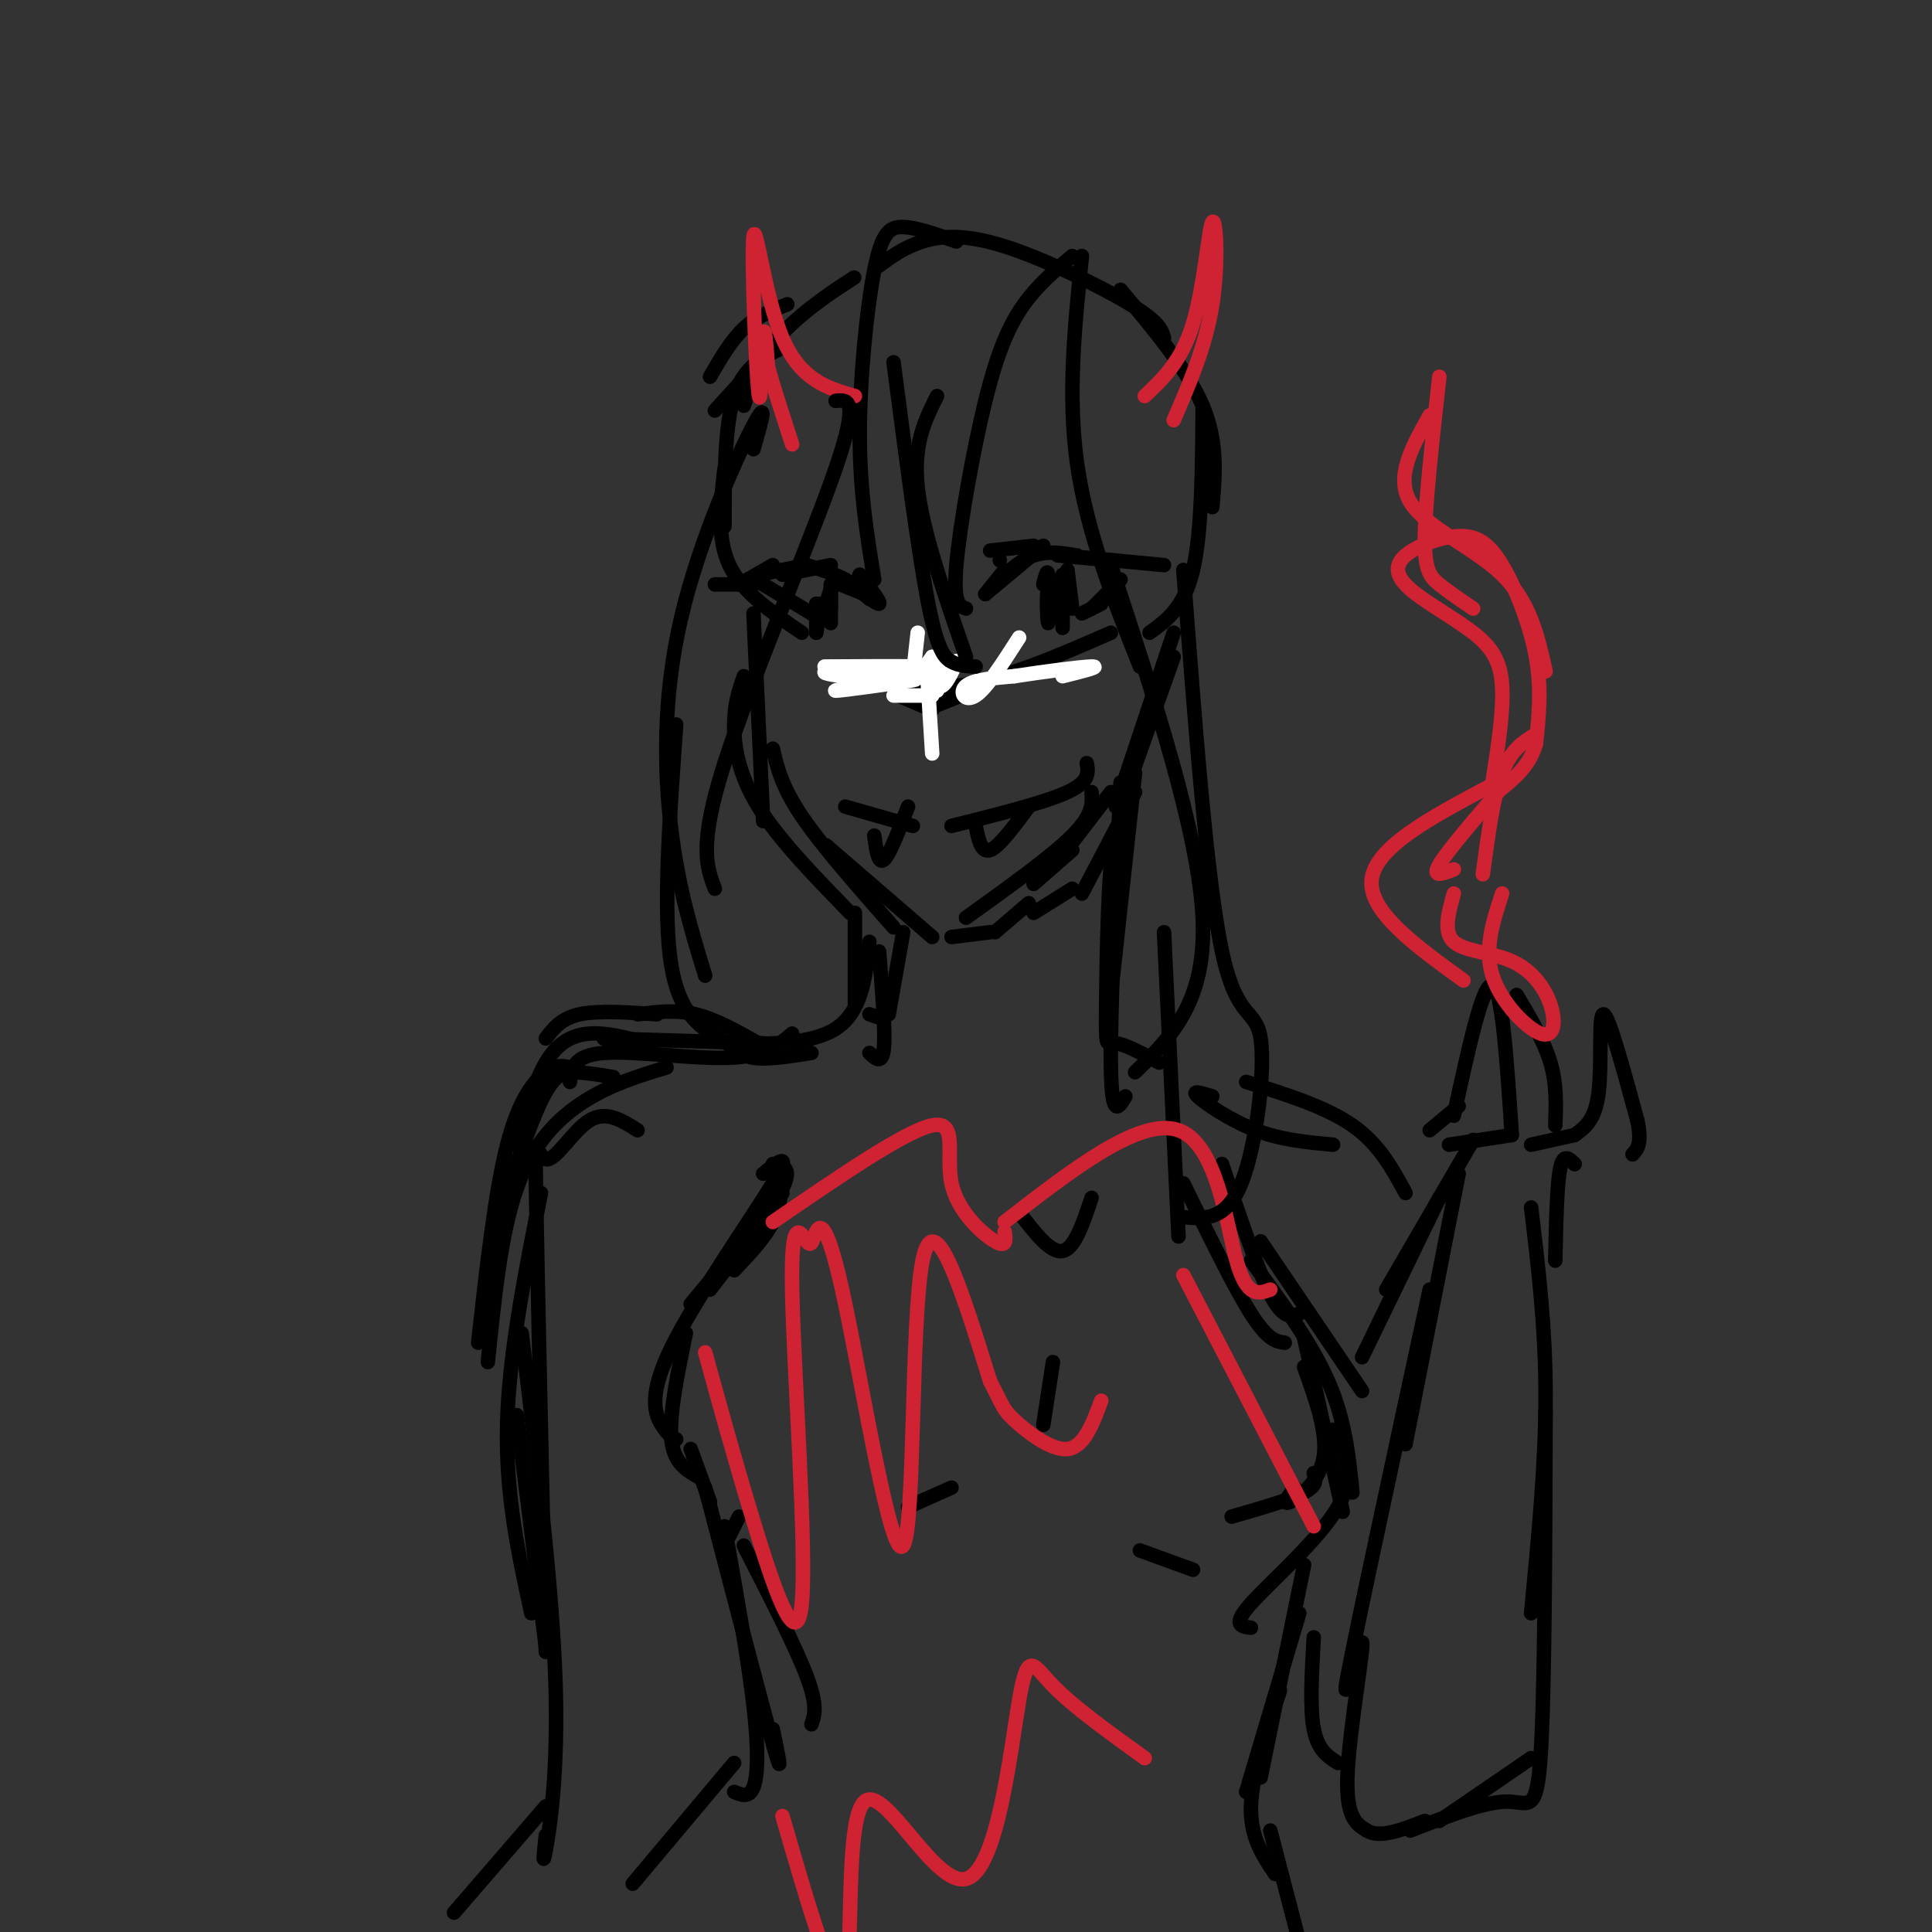 <svg viewBox='0 0 400 400' version='1.1' xmlns='http://www.w3.org/2000/svg' xmlns:xlink='http://www.w3.org/1999/xlink'><rect x="0" y="0" width="400" height="400" fill="#333333" stroke="none"/><g fill='none' stroke='rgb(0,0,0)' stroke-width='3' stroke-linecap='round' stroke-linejoin='round'><path d='M158,74c0.000,0.000 -10.000,11.000 -10,11'/><path d='M147,78c2.167,-3.750 4.333,-7.500 7,-10c2.667,-2.500 5.833,-3.750 9,-5'/><path d='M173,60c2.644,-1.733 5.289,-3.467 3,-2c-2.289,1.467 -9.511,6.133 -14,11c-4.489,4.867 -6.244,9.933 -8,15'/><path d='M162,72c-4.000,1.917 -8.000,3.833 -10,10c-2.000,6.167 -2.000,16.583 -2,27'/><path d='M150,97c-0.833,7.167 -1.667,14.333 1,20c2.667,5.667 8.833,9.833 15,14'/><path d='M173,138c7.750,2.583 15.500,5.167 25,4c9.500,-1.167 20.750,-6.083 32,-11'/><path d='M182,55c2.613,-1.911 5.226,-3.821 9,-5c3.774,-1.179 8.708,-1.625 17,1c8.292,2.625 19.940,8.321 26,12c6.060,3.679 6.530,5.339 7,7'/><path d='M232,60c6.917,8.250 13.833,16.500 17,24c3.167,7.500 2.583,14.250 2,21'/><path d='M249,84c-0.083,13.083 -0.167,26.167 -2,34c-1.833,7.833 -5.417,10.417 -9,13'/><path d='M156,127c0.000,0.000 2.000,43.000 2,43'/><path d='M154,140c-0.978,2.822 -1.956,5.644 -2,10c-0.044,4.356 0.844,10.244 5,17c4.156,6.756 11.578,14.378 19,22'/><path d='M160,155c0.917,3.917 1.833,7.833 6,14c4.167,6.167 11.583,14.583 19,23'/><path d='M171,175c0.000,0.000 22.000,19.000 22,19'/><path d='M197,194c0.000,0.000 8.000,-1.000 8,-1'/><path d='M206,193c0.000,0.000 7.000,-6.000 7,-6'/><path d='M214,189c0.000,0.000 8.000,-5.000 8,-5'/><path d='M224,185c0.000,0.000 11.000,-21.000 11,-21'/><path d='M243,136c0.000,0.000 -11.000,31.000 -11,31'/><path d='M243,131c0.000,0.000 -12.000,36.000 -12,36'/><path d='M230,164c0.000,0.000 -10.000,13.000 -10,13'/><path d='M222,176c0.000,0.000 -8.000,7.000 -8,7'/><path d='M226,164c0.167,2.333 0.333,4.667 -4,9c-4.333,4.333 -13.167,10.667 -22,17'/><path d='M197,171c9.667,-2.417 19.333,-4.833 24,-7c4.667,-2.167 4.333,-4.083 4,-6'/><path d='M189,171c0.000,0.000 -14.000,-4.000 -14,-4'/><path d='M202,171c0.583,2.833 1.167,5.667 3,5c1.833,-0.667 4.917,-4.833 8,-9'/><path d='M181,173c0.417,3.000 0.833,6.000 2,5c1.167,-1.000 3.083,-6.000 5,-11'/><path d='M207,116c0.000,0.000 0.000,0.000 0,0'/><path d='M186,144c0.000,0.000 7.000,3.000 7,3'/><path d='M194,146c0.000,0.000 5.000,-2.000 5,-2'/><path d='M205,114c0.000,0.000 9.000,-1.000 9,-1'/><path d='M216,113c0.000,0.000 -12.000,10.000 -12,10'/><path d='M208,118c0.000,0.000 -4.000,5.000 -4,5'/><path d='M206,121c2.583,-2.500 5.167,-5.000 8,-6c2.833,-1.000 5.917,-0.500 9,0'/><path d='M219,115c0.000,0.000 11.000,1.000 11,1'/><path d='M220,115c0.000,0.000 21.000,2.000 21,2'/><path d='M221,118c0.000,0.000 1.000,8.000 1,8'/><path d='M220,119c0.000,0.000 0.000,11.000 0,11'/><path d='M219,121c0.667,2.917 1.333,5.833 1,6c-0.333,0.167 -1.667,-2.417 -3,-5'/><path d='M217,122c-0.467,1.222 -0.133,6.778 0,7c0.133,0.222 0.067,-4.889 0,-10'/><path d='M217,119c-0.167,-1.333 -0.583,0.333 -1,2'/><path d='M232,120c0.000,0.000 -6.000,6.000 -6,6'/><path d='M228,125c0.000,0.000 -4.000,2.000 -4,2'/><path d='M174,121c0.000,0.000 5.000,2.000 5,2'/><path d='M177,121c0.000,0.000 3.000,3.000 3,3'/><path d='M177,121c0.000,0.000 1.000,-2.000 1,-2'/><path d='M178,119c2.250,2.917 4.500,5.833 4,6c-0.500,0.167 -3.750,-2.417 -7,-5'/><path d='M175,120c-2.500,-1.333 -5.250,-2.167 -8,-3'/><path d='M172,117c0.000,0.000 -10.000,2.000 -10,2'/><path d='M167,117c0.000,0.000 -10.000,2.000 -10,2'/><path d='M160,117c0.000,0.000 -7.000,4.000 -7,4'/><path d='M156,121c0.000,0.000 -8.000,0.000 -8,0'/><path d='M158,121c0.000,0.000 10.000,6.000 10,6'/><path d='M168,127c1.833,1.167 1.417,1.083 1,1'/><path d='M172,121c0.000,0.000 0.000,8.000 0,8'/><path d='M172,122c0.000,0.000 0.000,4.000 0,4'/><path d='M172,122c0.000,0.000 -1.000,3.000 -1,3'/><path d='M170,125c0.000,0.000 -1.000,6.000 -1,6'/><path d='M169,125c0.000,0.000 0.000,6.000 0,6'/></g>
<g fill='none' stroke='rgb(255,255,255)' stroke-width='3' stroke-linecap='round' stroke-linejoin='round'><path d='M190,131c0.000,0.000 -1.000,9.000 -1,9'/><path d='M189,140c0.500,0.833 2.250,-1.583 4,-4'/><path d='M193,136c1.000,0.333 1.500,3.167 2,6'/><path d='M195,142c1.067,-0.356 2.733,-4.244 3,-5c0.267,-0.756 -0.867,1.622 -2,4'/><path d='M191,138c0.000,0.000 2.000,6.000 2,6'/><path d='M193,138c0.000,0.000 1.000,5.000 1,5'/><path d='M192,140c0.000,0.000 1.000,16.000 1,16'/><path d='M191,144c0.000,0.000 -6.000,0.000 -6,0'/><path d='M189,140c-8.489,1.489 -16.978,2.978 -16,3c0.978,0.022 11.422,-1.422 15,-2c3.578,-0.578 0.289,-0.289 -3,0'/><path d='M185,141c-5.077,-0.392 -16.268,-1.373 -14,-2c2.268,-0.627 17.995,-0.900 18,-1c0.005,-0.100 -15.713,-0.029 -18,0c-2.287,0.029 8.856,0.014 20,0'/><path d='M211,132c-3.356,5.244 -6.711,10.489 -9,12c-2.289,1.511 -3.511,-0.711 -2,-2c1.511,-1.289 5.756,-1.644 10,-2'/><path d='M210,140c5.378,-0.844 13.822,-1.956 16,-2c2.178,-0.044 -1.911,0.978 -6,2'/></g>
<g fill='none' stroke='rgb(0,0,0)' stroke-width='3' stroke-linecap='round' stroke-linejoin='round'><path d='M198,50c-4.077,-1.452 -8.155,-2.905 -11,-3c-2.845,-0.095 -4.458,1.167 -6,9c-1.542,7.833 -3.012,22.238 -3,34c0.012,11.762 1.506,20.881 3,30'/><path d='M185,75c2.511,19.267 5.022,38.533 7,49c1.978,10.467 3.422,12.133 5,13c1.578,0.867 3.289,0.933 5,1'/><path d='M200,136c-4.500,-13.000 -9.000,-26.000 -10,-35c-1.000,-9.000 1.500,-14.000 4,-19'/><path d='M200,126c-1.345,-0.494 -2.690,-0.988 -2,-9c0.690,-8.012 3.417,-23.542 6,-34c2.583,-10.458 5.024,-15.845 8,-20c2.976,-4.155 6.488,-7.077 10,-10'/><path d='M224,53c-1.500,14.417 -3.000,28.833 -1,43c2.000,14.167 7.500,28.083 13,42'/><path d='M230,117c9.083,27.750 18.167,55.500 19,73c0.833,17.500 -6.583,24.750 -14,32'/><path d='M241,193c0.000,0.000 3.000,63.000 3,63'/><path d='M235,160c0.000,0.000 -5.000,46.000 -5,46'/><path d='M232,162c-1.083,24.083 -2.167,48.167 -2,59c0.167,10.833 1.583,8.417 3,6'/><path d='M233,176c-1.149,-2.083 -2.298,-4.167 -3,3c-0.702,7.167 -0.958,23.583 -1,31c-0.042,7.417 0.131,5.833 2,6c1.869,0.167 5.435,2.083 9,4'/><path d='M187,193c0.000,0.000 -3.000,17.000 -3,17'/><path d='M182,197c0.667,8.250 1.333,16.500 1,20c-0.333,3.500 -1.667,2.250 -3,1'/><path d='M183,211c0.000,0.000 -3.000,-1.000 -3,-1'/><path d='M177,189c0.000,0.000 0.000,19.000 0,19'/><path d='M180,195c-0.778,7.267 -1.556,14.533 -7,18c-5.444,3.467 -15.556,3.133 -19,3c-3.444,-0.133 -0.222,-0.067 3,0'/><path d='M158,216c0.000,0.000 -33.000,-1.000 -33,-1'/><path d='M245,245c5.250,10.750 10.500,21.500 14,27c3.500,5.500 5.250,5.750 7,6'/><path d='M259,261c6.250,8.500 12.500,17.000 16,25c3.500,8.000 4.250,15.500 5,23'/><path d='M270,283c2.489,6.956 4.978,13.911 4,19c-0.978,5.089 -5.422,8.311 -7,9c-1.578,0.689 -0.289,-1.156 1,-3'/><path d='M272,305c0.417,1.250 0.833,2.500 -2,4c-2.833,1.500 -8.917,3.250 -15,5'/><path d='M162,243c-0.167,3.333 -0.333,6.667 -2,10c-1.667,3.333 -4.833,6.667 -8,10'/><path d='M160,241c2.083,0.333 4.167,0.667 2,5c-2.167,4.333 -8.583,12.667 -15,21'/><path d='M162,247c0.000,0.000 -19.000,23.000 -19,23'/><path d='M158,243c3.143,-2.542 6.286,-5.083 2,2c-4.286,7.083 -16.000,23.792 -21,34c-5.000,10.208 -3.286,13.917 -2,16c1.286,2.083 2.143,2.542 3,3'/><path d='M142,276c-1.750,8.500 -3.500,17.000 -3,22c0.500,5.000 3.250,6.500 6,8'/><path d='M143,300c0.000,0.000 4.000,11.000 4,11'/><path d='M253,241c3.667,10.917 7.333,21.833 10,27c2.667,5.167 4.333,4.583 6,4'/><path d='M261,257c0.000,0.000 21.000,31.000 21,31'/><path d='M270,277c0.000,0.000 8.000,36.000 8,36'/><path d='M276,296c2.422,4.644 4.844,9.289 1,16c-3.844,6.711 -13.956,15.489 -18,20c-4.044,4.511 -2.022,4.756 0,5'/><path d='M154,320c5.333,10.417 10.667,20.833 13,27c2.333,6.167 1.667,8.083 1,10'/><path d='M153,314c0.000,0.000 -2.000,4.000 -2,4'/><path d='M146,308c5.833,22.333 11.667,44.667 14,53c2.333,8.333 1.167,2.667 0,-3'/><path d='M150,316c2.444,13.756 4.889,27.511 6,37c1.111,9.489 0.889,14.711 0,17c-0.889,2.289 -2.444,1.644 -4,1'/><path d='M152,365c0.000,0.000 -21.000,25.000 -21,25'/><path d='M270,324c0.000,0.000 -9.000,44.000 -9,44'/><path d='M269,334c0.000,0.000 -11.000,37.000 -11,37'/><path d='M265,350c-2.917,8.833 -5.833,17.667 -6,24c-0.167,6.333 2.417,10.167 5,14'/><path d='M263,379c0.000,0.000 6.000,23.000 6,23'/><path d='M211,251c3.250,4.250 6.500,8.500 9,8c2.500,-0.500 4.250,-5.750 6,-11'/><path d='M218,282c0.000,0.000 -2.000,13.000 -2,13'/><path d='M197,308c0.000,0.000 -9.000,4.000 -9,4'/><path d='M236,321c0.000,0.000 11.000,4.000 11,4'/><path d='M157,216c-4.417,-2.500 -8.833,-5.000 -13,-6c-4.167,-1.000 -8.083,-0.500 -12,0'/><path d='M136,210c-6.083,-0.417 -12.167,-0.833 -16,0c-3.833,0.833 -5.417,2.917 -7,5'/><path d='M134,216c-4.200,-1.133 -8.400,-2.267 -12,-2c-3.600,0.267 -6.600,1.933 -9,6c-2.400,4.067 -4.200,10.533 -6,17'/><path d='M118,221c-1.356,-0.333 -2.711,-0.667 -5,1c-2.289,1.667 -5.511,5.333 -8,15c-2.489,9.667 -4.244,25.333 -6,41'/><path d='M164,214c-2.756,2.356 -5.511,4.711 -13,5c-7.489,0.289 -19.711,-1.489 -26,-1c-6.289,0.489 -6.644,3.244 -7,6'/><path d='M127,223c-2.822,-0.467 -5.644,-0.933 -8,-1c-2.356,-0.067 -4.244,0.267 -7,6c-2.756,5.733 -6.378,16.867 -10,28'/><path d='M138,221c-5.756,1.756 -11.511,3.511 -17,7c-5.489,3.489 -10.711,8.711 -14,18c-3.289,9.289 -4.644,22.644 -6,36'/><path d='M112,247c-3.333,16.750 -6.667,33.500 -7,48c-0.333,14.500 2.333,26.750 5,39'/><path d='M107,293c0.000,0.000 6.000,48.000 6,48'/><path d='M132,234c-3.280,-2.071 -6.560,-4.143 -10,-2c-3.440,2.143 -7.042,8.500 -9,8c-1.958,-0.500 -2.274,-7.857 -2,8c0.274,15.857 1.137,54.929 2,94'/><path d='M108,276c3.178,26.444 6.356,52.889 7,72c0.644,19.111 -1.244,30.889 -2,35c-0.756,4.111 -0.378,0.556 0,-3'/><path d='M113,374c0.000,0.000 -19.000,22.000 -19,22'/><path d='M251,227c-2.244,-0.711 -4.489,-1.422 -3,0c1.489,1.422 6.711,4.978 12,7c5.289,2.022 10.644,2.511 16,3'/><path d='M258,224c8.250,2.583 16.500,5.167 22,9c5.500,3.833 8.250,8.917 11,14'/><path d='M282,281c0.000,0.000 16.000,-33.000 16,-33'/><path d='M287,267c0.000,0.000 18.000,-31.000 18,-31'/><path d='M302,243c0.000,0.000 -11.000,56.000 -11,56'/><path d='M296,267c-7.637,35.333 -15.274,70.667 -17,80c-1.726,9.333 2.458,-7.333 3,-7c0.542,0.333 -2.560,17.667 -3,27c-0.440,9.333 1.780,10.667 4,12'/><path d='M283,379c2.667,1.667 7.333,-0.167 12,-2'/><path d='M298,377c0.000,0.000 19.000,-13.000 19,-13'/><path d='M317,250c1.500,12.500 3.000,25.000 3,39c0.000,14.000 -1.500,29.500 -3,45'/><path d='M320,292c-0.089,29.000 -0.178,58.000 -1,71c-0.822,13.000 -2.378,10.000 -7,10c-4.622,0.000 -12.311,3.000 -20,6'/><path d='M272,339c-0.417,7.333 -0.833,14.667 0,19c0.833,4.333 2.917,5.667 5,7'/><path d='M296,234c0.000,0.000 6.000,-5.000 6,-5'/><path d='M301,231c3.000,-13.833 6.000,-27.667 8,-27c2.000,0.667 3.000,15.833 4,31'/><path d='M313,235c0.000,0.000 -13.000,2.000 -13,2'/><path d='M314,206c2.833,4.750 5.667,9.500 7,14c1.333,4.500 1.167,8.750 1,13'/><path d='M317,237c0.000,0.000 9.000,-2.000 9,-2'/><path d='M326,235c2.156,-1.533 4.311,-3.067 5,-9c0.689,-5.933 -0.089,-16.267 1,-16c1.089,0.267 4.044,11.133 7,22'/><path d='M339,232c1.000,4.833 0.000,5.917 -1,7'/><path d='M326,241c0.000,0.000 0.000,0.000 0,0'/><path d='M326,241c-1.167,-1.167 -2.333,-2.333 -3,1c-0.667,3.333 -0.833,11.167 -1,19'/></g>
<g fill='none' stroke='rgb(207,34,51)' stroke-width='3' stroke-linecap='round' stroke-linejoin='round'><path d='M160,253c13.750,-9.440 27.500,-18.881 33,-20c5.500,-1.119 2.750,6.083 4,12c1.250,5.917 6.500,10.548 9,12c2.500,1.452 2.250,-0.274 2,-2'/><path d='M208,253c14.022,-10.889 28.044,-21.778 36,-19c7.956,2.778 9.844,19.222 12,27c2.156,7.778 4.578,6.889 7,6'/><path d='M146,280c3.012,10.974 6.023,21.947 10,35c3.977,13.053 8.919,28.184 10,17c1.081,-11.184 -1.698,-48.683 -2,-65c-0.302,-16.317 1.874,-11.452 3,-10c1.126,1.452 1.202,-0.509 2,-2c0.798,-1.491 2.317,-2.513 6,15c3.683,17.513 9.530,53.561 12,50c2.470,-3.561 1.563,-46.732 4,-59c2.437,-12.268 8.219,6.366 14,25'/><path d='M205,286c2.726,5.202 2.542,5.708 5,8c2.458,2.292 7.560,6.369 11,6c3.440,-0.369 5.220,-5.185 7,-10'/><path d='M245,264c0.000,0.000 27.000,52.000 27,52'/><path d='M162,376c5.596,19.333 11.192,38.667 13,34c1.808,-4.667 -0.173,-33.333 4,-37c4.173,-3.667 14.500,17.667 21,16c6.500,-1.667 9.173,-26.333 11,-37c1.827,-10.667 2.808,-7.333 7,-3c4.192,4.333 11.596,9.667 19,15'/><path d='M237,82c3.821,-3.601 7.643,-7.202 10,-15c2.357,-7.798 3.250,-19.792 4,-21c0.750,-1.208 1.357,8.369 0,17c-1.357,8.631 -4.679,16.315 -8,24'/><path d='M177,82c-5.636,-1.627 -11.273,-3.254 -15,-12c-3.727,-8.746 -5.545,-24.612 -6,-21c-0.455,3.612 0.455,26.703 1,32c0.545,5.297 0.727,-7.201 1,-11c0.273,-3.799 0.636,1.100 1,6'/><path d='M159,76c1.000,3.667 3.000,9.833 5,16'/></g>
<g fill='none' stroke='rgb(0,0,0)' stroke-width='3' stroke-linecap='round' stroke-linejoin='round'><path d='M173,83c2.511,-0.289 5.022,-0.578 0,14c-5.022,14.578 -17.578,44.022 -23,61c-5.422,16.978 -3.711,21.489 -2,26'/><path d='M156,93c1.595,-5.506 3.190,-11.012 0,-5c-3.190,6.012 -11.167,23.542 -15,40c-3.833,16.458 -3.524,31.845 -2,44c1.524,12.155 4.262,21.077 7,30'/><path d='M140,150c-1.417,19.560 -2.833,39.119 -1,50c1.833,10.881 6.917,13.083 10,15c3.083,1.917 4.167,3.548 7,4c2.833,0.452 7.417,-0.274 12,-1'/><path d='M245,118c2.429,32.202 4.857,64.405 8,79c3.143,14.595 7.000,11.583 8,18c1.000,6.417 -0.857,22.262 -4,30c-3.143,7.738 -7.571,7.369 -12,7'/></g>
<g fill='none' stroke='rgb(207,34,51)' stroke-width='3' stroke-linecap='round' stroke-linejoin='round'><path d='M303,203c-9.917,-7.167 -19.833,-14.333 -19,-21c0.833,-6.667 12.417,-12.833 24,-19'/><path d='M309,162c1.158,-7.433 2.316,-14.867 2,-20c-0.316,-5.133 -2.108,-7.967 -6,-11c-3.892,-3.033 -9.886,-6.266 -13,-9c-3.114,-2.734 -3.348,-4.970 -1,-7c2.348,-2.030 7.279,-3.853 11,-4c3.721,-0.147 6.233,1.384 9,6c2.767,4.616 5.791,12.319 7,19c1.209,6.681 0.605,12.341 0,18'/><path d='M318,154c-1.333,4.667 -4.667,7.333 -8,10'/><path d='M311,163c-5.667,6.583 -11.333,13.167 -13,16c-1.667,2.833 0.667,1.917 3,1'/><path d='M301,185c-1.122,3.979 -2.244,7.959 0,10c2.244,2.041 7.856,2.144 12,4c4.144,1.856 6.822,5.467 8,9c1.178,3.533 0.856,6.990 -2,6c-2.856,-0.990 -8.244,-6.426 -10,-12c-1.756,-5.574 0.122,-11.287 2,-17'/><path d='M307,181c1.083,-8.083 2.167,-16.167 4,-21c1.833,-4.833 4.417,-6.417 7,-8'/><path d='M320,139c-1.600,-7.178 -3.200,-14.356 -9,-20c-5.800,-5.644 -15.800,-9.756 -19,-15c-3.200,-5.244 0.400,-11.622 4,-18'/><path d='M298,78c-1.444,12.933 -2.889,25.867 -3,33c-0.111,7.133 1.111,8.467 3,10c1.889,1.533 4.444,3.267 7,5'/></g>
</svg>